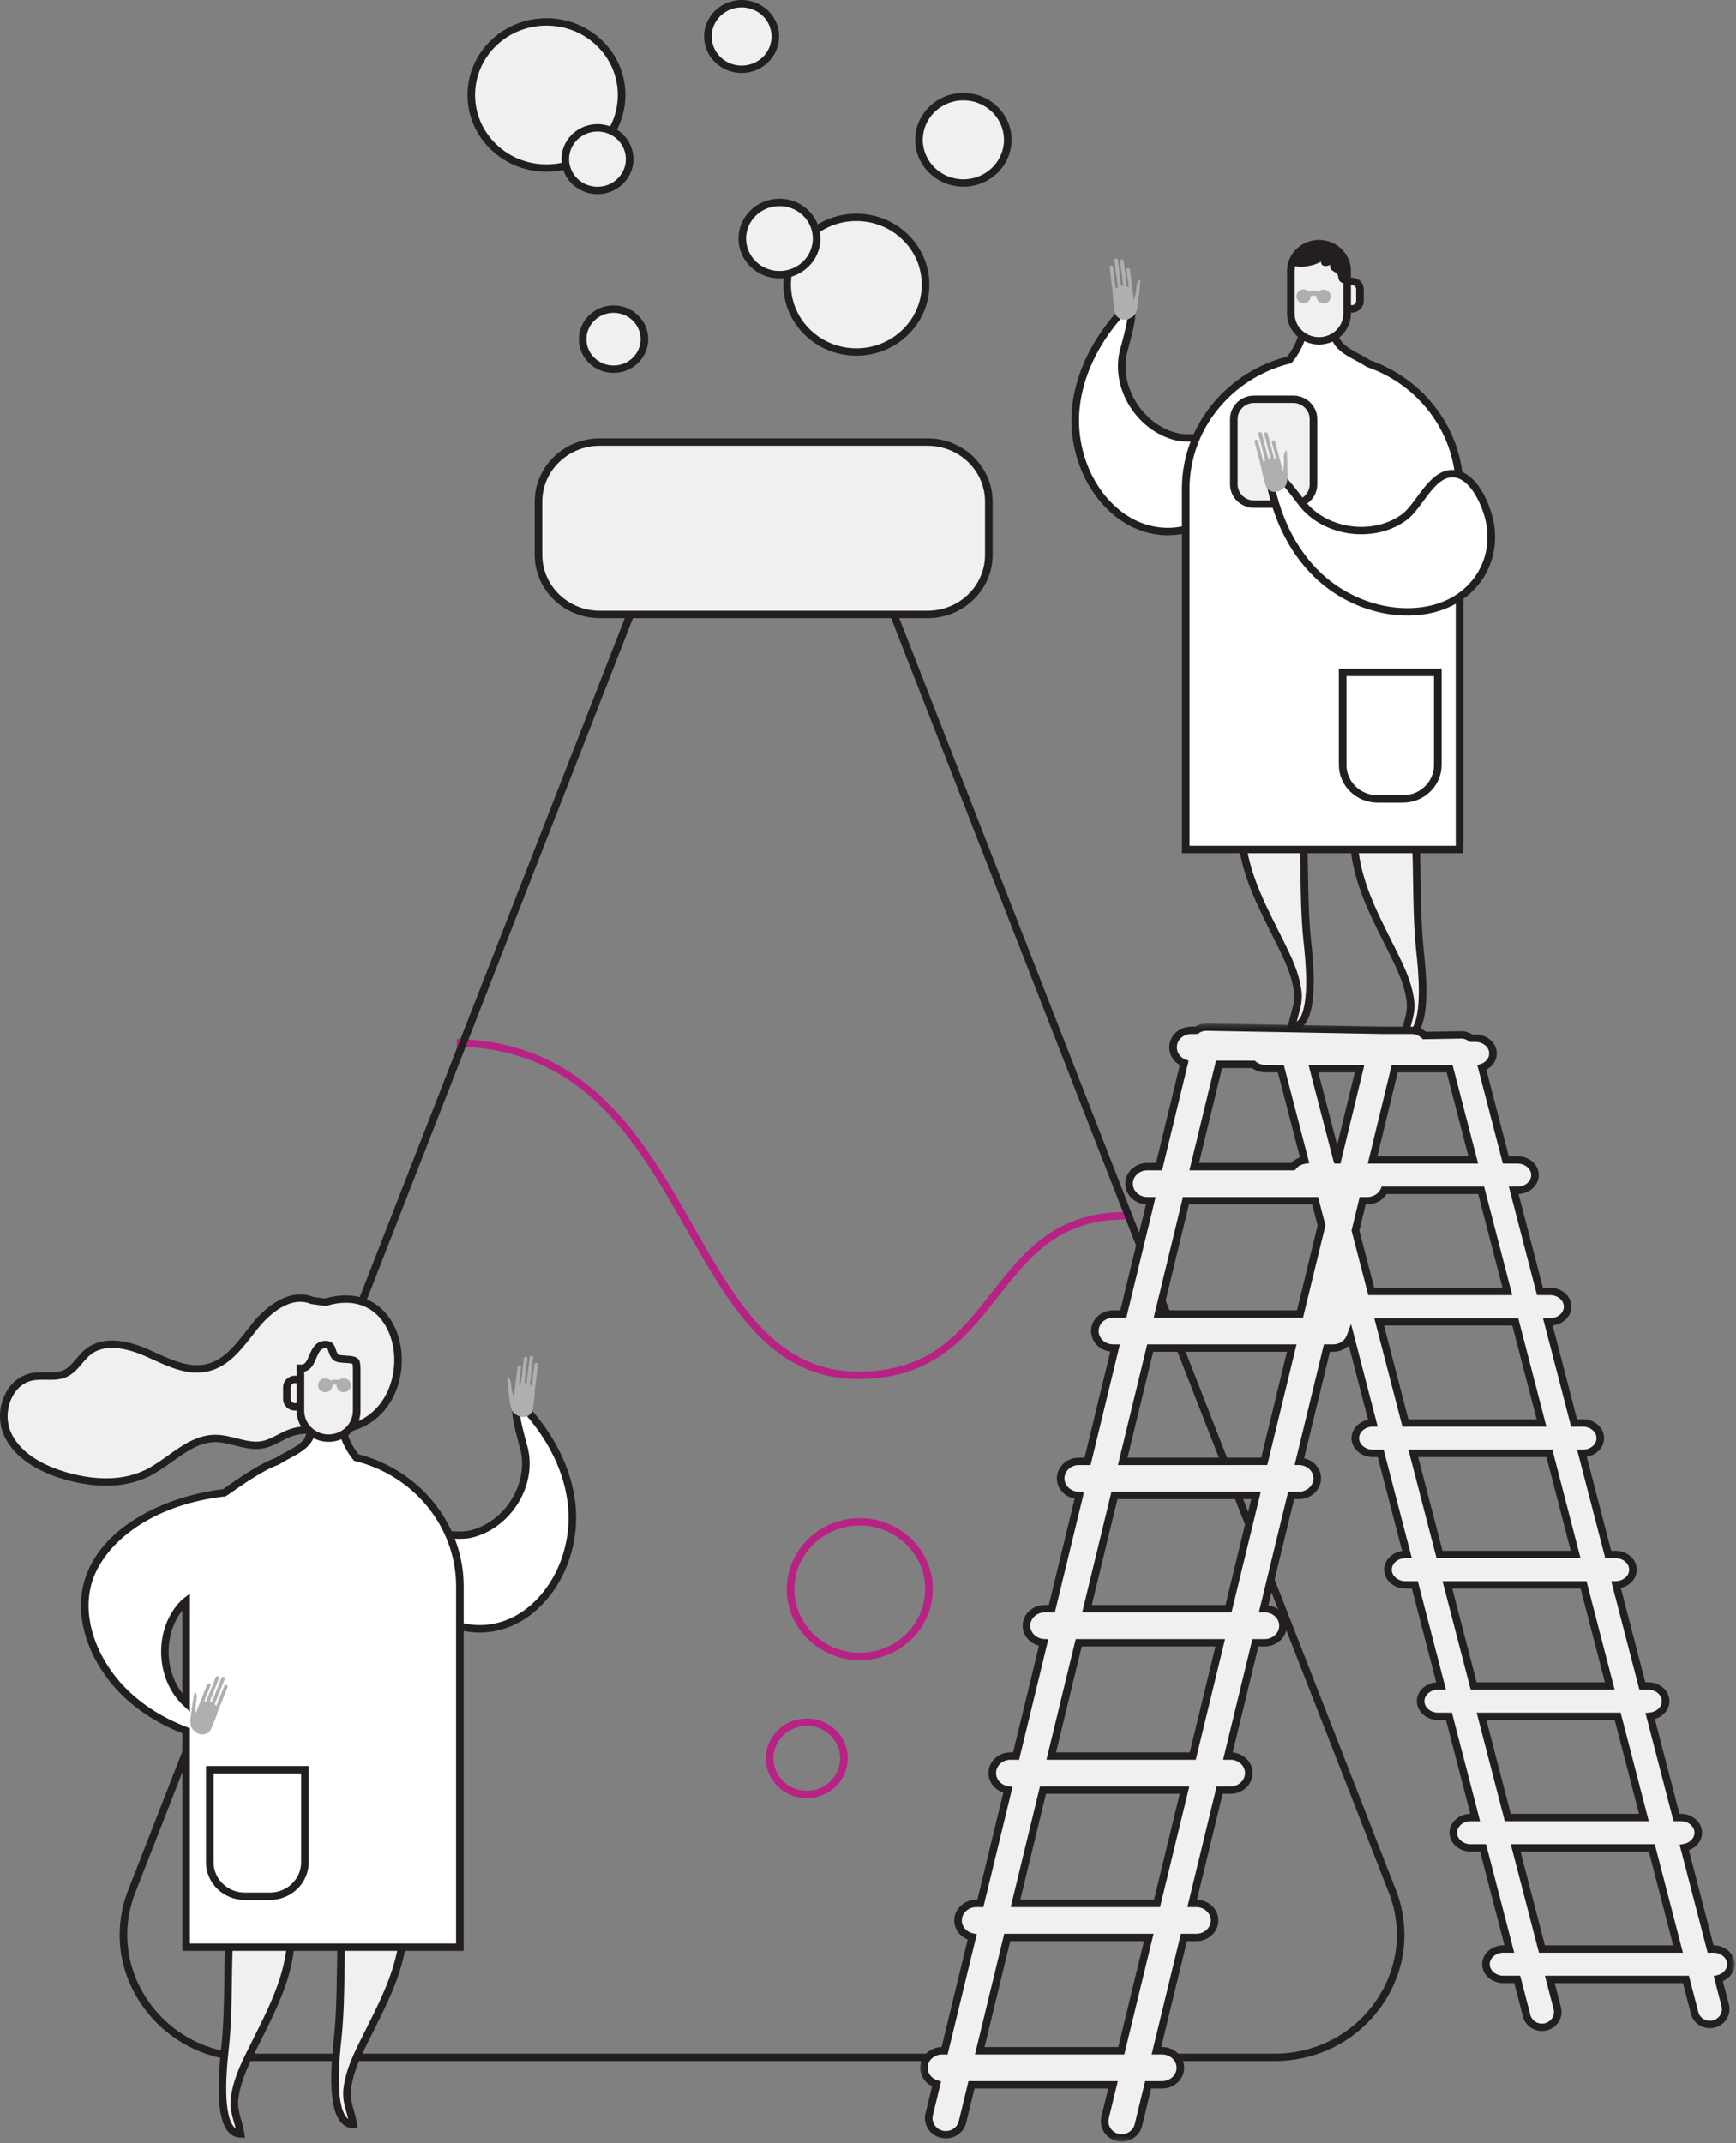 <svg xmlns="http://www.w3.org/2000/svg" xmlns:xlink="http://www.w3.org/1999/xlink" width="423" height="522" viewBox="0 0 423 522">
    <rect x="0" y="0" width="423" height="522" fill="#808080" stroke="none"/>
    <defs>
        <path id="a" d="M.092.348h198.492V272.7H.092z"/>
    </defs>
    <g fill="none" fill-rule="evenodd">
        <path fill="#B82284" d="M209.206 335.877c-.2 0-.402 0-.606-.004-20.777-.252-30.726-17.757-41.257-36.288-12.3-21.644-25.019-44.024-56.092-44.695l.041-1.8c32.137.694 45.702 24.564 57.671 45.624 10.265 18.06 19.96 35.12 39.661 35.36l.592.003c17.325 0 24.713-9.412 32.53-19.372 7.523-9.583 15.302-19.493 32.51-19.493v1.8c-16.292 0-23.455 9.125-31.038 18.785-7.751 9.874-15.764 20.08-34.012 20.08"/>
        <path fill="#231F20" d="M310.473 502.022H60.896c-10.36 0-19.758-4.7-25.783-12.897-6.025-8.196-7.559-18.364-4.207-27.897l121.733-311.662 1.73.64L32.645 461.839c-3.144 8.947-1.7 18.523 3.973 26.24 5.672 7.717 14.522 12.143 24.277 12.143h249.577c9.755 0 18.603-4.426 24.277-12.144 5.673-7.716 7.118-17.292 3.962-26.269L217.004 150.212l1.729-.64 121.72 311.627c3.361 9.562 1.827 19.73-4.198 27.927-6.025 8.195-15.423 12.896-25.782 12.896"/>
        <path fill="#F0F0F0" d="M226.237 149.673h-80.325c-8.122 0-14.707-6.586-14.707-14.709V122.39c0-8.123 6.585-14.708 14.707-14.708h80.325c8.123 0 14.708 6.585 14.708 14.708v12.574c0 8.123-6.585 14.709-14.708 14.709"/>
        <path fill="#231F20" d="M146.119 108.582c-7.713 0-13.989 6.102-13.989 13.604v12.982c0 7.502 6.276 13.605 13.989 13.605h79.912c7.713 0 13.988-6.103 13.988-13.605v-12.982c0-7.502-6.275-13.604-13.988-13.604h-79.912zm79.912 41.99h-79.912c-8.734 0-15.84-6.91-15.84-15.404v-12.982c0-8.494 7.106-15.404 15.84-15.404h79.912c8.733 0 15.84 6.91 15.84 15.404v12.982c0 8.494-7.107 15.405-15.84 15.405z"/>
        <path fill="#F0F0F0" d="M302.4 201.066c.068 10.648 5.012 19.434 9.641 28.775 1.882 3.797 3.431 7.039 4.081 11.025.63 3.862-.842 5.871-1.362 9.352 6.443-.16 4.063-18.09 3.713-21.67-.882-9.028-.483-17.994-1.015-26.941-3.178-1.306-6.896.116-15.057-.541"/>
        <path fill="#231F20" d="M303.345 202.036c.317 9.032 4.17 16.714 8.239 24.83.43.858.862 1.718 1.29 2.583 2.028 4.092 3.512 7.295 4.161 11.276.445 2.73-.08 4.58-.636 6.537-.15.528-.302 1.066-.436 1.63.122-.094.24-.204.357-.333 3.006-3.327 1.742-15.137 1.327-19.018l-.095-.908c-.515-5.262-.598-10.567-.678-15.698-.054-3.507-.111-7.128-.307-10.687-1.396-.418-3.003-.34-5.306-.228-2.073.102-4.609.226-7.916.016zm10.342 49.109l.159-1.056c.185-1.25.482-2.295.77-3.306.523-1.841.973-3.431.592-5.777-.61-3.737-2.043-6.823-4.001-10.775-.427-.863-.858-1.72-1.285-2.575-4.312-8.597-8.384-16.716-8.447-26.585l-.006-.983 1.008.08c3.69.298 6.463.163 8.691.054 2.75-.133 4.738-.23 6.65.556l.53.218.033.559c.226 3.786.285 7.633.344 11.353.08 5.095.163 10.364.67 15.554l.094.893c.756 7.072 1.394 16.88-1.78 20.393-.794.88-1.779 1.34-2.925 1.37l-1.097.027z"/>
        <path fill="#F0F0F0" d="M329.842 203.367c.068 10.648 5.011 19.434 9.64 28.775 1.883 3.797 3.431 7.039 4.081 11.025.63 3.862-.842 5.871-1.361 9.35 6.443-.158 4.062-18.088 3.712-21.67-.882-9.026-.483-17.993-1.015-26.94-3.178-1.305-6.896.117-15.057-.54"/>
        <path fill="#231F20" d="M330.787 204.337c.317 9.033 4.17 16.716 8.24 24.833.43.857.86 1.716 1.289 2.58 2.027 4.092 3.512 7.295 4.16 11.276.446 2.73-.079 4.58-.636 6.537-.15.528-.302 1.065-.436 1.631.121-.095.241-.206.357-.335 3.005-3.326 1.743-15.136 1.328-19.017l-.096-.909c-.514-5.26-.596-10.564-.677-15.692-.054-3.51-.111-7.132-.307-10.693-1.394-.417-3.004-.34-5.305-.227-2.075.102-4.612.225-7.917.016zm10.34 49.107l.16-1.055c.185-1.249.482-2.294.769-3.305.524-1.841.975-3.431.594-5.777-.61-3.737-2.043-6.823-4.002-10.775-.425-.862-.857-1.719-1.284-2.573-4.311-8.597-8.384-16.717-8.447-26.587l-.008-.983 1.01.08c3.687.299 6.463.163 8.692.054 2.748-.133 4.736-.23 6.649.555l.53.217.033.56c.226 3.788.285 7.636.344 11.359.079 5.093.162 10.36.669 15.548l.094.894c.755 7.072 1.393 16.88-1.78 20.392-.795.88-1.779 1.341-2.924 1.37l-1.098.026z"/>
        <path fill="#FFF" d="M303.021 109.408a4.8 4.8 0 0 0-.913-1.19c-3.386-3.242-11.109-.817-15.352-1.821-9.102-2.152-15.3-12.273-12.912-21.082 1.534-5.655 4.5-16.02-3.05-6.311-4.563 5.869-7.826 12.776-8.615 20.144-1.043 9.741 2.645 20.157 10.563 26.21 7.698 5.883 18.086 5.442 25.075-1.413 2.948-2.892 7.549-10.218 5.204-14.537"/>
        <path fill="#231F20" d="M274.801 76.046c-.424.27-1.385 1.077-3.269 3.5-4.797 6.172-7.713 12.982-8.433 19.695-1.058 9.884 2.952 19.856 10.215 25.409 7.438 5.686 17.245 5.137 23.847-1.338 2.895-2.84 7.057-9.775 5.042-13.484a3.946 3.946 0 0 0-.745-.969c-1.828-1.751-5.392-1.571-8.844-1.4-2.242.113-4.359.22-6.077-.188-4.578-1.082-8.712-4.166-11.34-8.459-2.63-4.293-3.45-9.296-2.248-13.726l.138-.503c.592-2.179 1.919-7.055 1.714-8.537m9.777 54.337c-4.29 0-8.627-1.428-12.408-4.319-7.75-5.924-12.033-16.526-10.911-27.01.753-7.038 3.796-14.16 8.797-20.593 2.845-3.662 4.369-4.802 5.624-4.205 1.623.768 1.093 3.81-.805 10.787l-.136.502c-1.075 3.966-.33 8.466 2.047 12.346 2.378 3.881 6.09 6.662 10.189 7.632 1.454.345 3.44.245 5.544.138 3.668-.181 7.827-.392 10.238 1.915a5.74 5.74 0 0 1 1.084 1.413c2.585 4.762-2.219 12.503-5.366 15.59-3.928 3.85-8.88 5.804-13.897 5.804"/>
        <path fill="#AFAFAF" d="M274.397 77.85l-.134.017c-1.308.15-2.502-.767-2.657-2.037l-.442-3.629c-.155-1.27.788-2.432 2.094-2.582l.135-.016c1.306-.15 2.5.766 2.655 2.036l.442 3.628c.155 1.27-.787 2.433-2.093 2.583"/>
        <path fill="#AFAFAF" d="M271.634 71.825a.425.425 0 0 1-.474-.363l-.767-6.308a.417.417 0 0 1 .372-.461.426.426 0 0 1 .474.363l.768 6.308a.419.419 0 0 1-.373.46M274.198 70.308a.425.425 0 0 1-.473-.362l-.768-6.308a.419.419 0 0 1 .373-.462.427.427 0 0 1 .474.364l.768 6.308a.42.42 0 0 1-.374.46M275.751 72.478a.424.424 0 0 1-.473-.363l-.769-6.308a.419.419 0 0 1 .374-.461.426.426 0 0 1 .474.363l.768 6.308a.419.419 0 0 1-.374.46M272.798 70.094a.423.423 0 0 1-.473-.363l-.769-6.308a.428.428 0 0 1 .848-.098l.767 6.308a.417.417 0 0 1-.373.461"/>
        <path fill="#AFAFAF" d="M275.053 73.095c1.06 1.47 1.616-1.196 1.752-1.986.183-1.06-.032-2.46 1.063-2.977-.07 1.82-.368 3.672-.552 5.467-.126 1.238-.41 3.48-1.849 3.755"/>
        <path fill="#FFF" d="M355.637 119.127v86.957c0 .28-.013.572-.025.85h-66.676c0-.278-.013-.57-.013-.85v-86.957c0-8.918 3.748-17.034 9.795-22.915a33.692 33.692 0 0 1 15.428-8.54c.426-.536.838-1.058 1.162-1.58 1.312-2.078 2.3-4.472 2.424-6.926 1.711-.098 7.51-2.042 7.296.194-.611 5.601 4.835 6.792 8.346 9.186 12.93 4.459 22.263 16.512 22.263 30.581"/>
        <path fill="#231F20" d="M289.849 206.035h64.862v-86.907c0-13.32-8.7-25.27-21.646-29.735l-.222-.11c-.753-.514-1.605-.971-2.505-1.455-3.17-1.702-6.763-3.633-6.231-8.554-.614-.308-3.148.211-4.248.44-.462.094-.89.182-1.265.247-.247 2.149-1.085 4.366-2.497 6.602-.359.579-.816 1.152-1.218 1.659l-.195.245-.31.077a32.76 32.76 0 0 0-15.002 8.305c-6.142 5.972-9.523 13.884-9.523 22.279v86.907zm66.649 1.8H288.01l-.006-1.306c-.003-.149-.006-.298-.006-.444v-86.957c0-8.875 3.574-17.24 10.065-23.552a34.622 34.622 0 0 1 15.544-8.699c.32-.404.654-.84.91-1.25 1.396-2.211 2.187-4.459 2.29-6.506l.043-.806.828-.047c.366-.021 1.062-.164 1.797-.316 2.792-.576 4.848-.91 5.909.005.42.366.622.893.566 1.486-.41 3.752 2.23 5.169 5.283 6.81.866.465 1.76.944 2.567 1.485 13.62 4.75 22.762 17.35 22.762 31.39v86.957c0 .292-.013.597-.026.89l-.038.86z"/>
        <path fill="#F0F0F0" d="M329.392 75.174c1.084 0 1.97-.863 1.97-1.918v-2.854c0-1.055-.887-1.918-1.97-1.918-1.085 0-1.79 1.04-1.79 2.096v2.853c0 1.055.705 1.741 1.79 1.741"/>
        <path fill="#231F20" d="M329.392 69.444c-.518 0-.864.619-.864 1.195v2.855c0 .557.29.84.864.84.578 0 1.046-.456 1.046-1.018v-2.854c0-.561-.468-1.018-1.046-1.018m0 6.69c-1.599 0-2.715-1.085-2.715-2.64v-2.855c0-1.473 1.015-2.995 2.715-2.995 1.596 0 2.897 1.264 2.897 2.818v2.854c0 1.554-1.3 2.818-2.897 2.818"/>
        <path fill="#F0F0F0" d="M328.24 66.012v10.346c0 3.666-3.084 6.664-6.853 6.664-3.77 0-6.853-2.998-6.853-6.664V66.012c0-.463.046-.919.148-1.36a6.568 6.568 0 0 1 1.866-3.346 6.938 6.938 0 0 1 4.839-1.958c3.77 0 6.853 2.998 6.853 6.664"/>
        <path fill="#231F20" d="M321.386 60.248c-1.574 0-3.06.602-4.183 1.694a5.66 5.66 0 0 0-1.614 2.892c-.087.376-.13.767-.13 1.178v10.346c0 3.18 2.659 5.765 5.927 5.765 3.269 0 5.928-2.586 5.928-5.765V66.012c0-3.179-2.66-5.764-5.928-5.764m0 23.675c-4.289 0-7.778-3.394-7.778-7.565V66.012c0-.544.059-1.068.172-1.557a7.433 7.433 0 0 1 2.113-3.785 7.834 7.834 0 0 1 5.493-2.222c4.29 0 7.779 3.394 7.779 7.564v10.346c0 4.171-3.49 7.565-7.78 7.565"/>
        <path fill="#231F20" d="M328.24 66.012v3.12c-.492-.03-1.054-.114-1.46-.372-.874-.547-.508-1.245-.89-1.86-.585-.942-2.068-.827-1.78-2.437-.726.562-2.443.486-2.17-.72-2.247 1.138-4.83 1.57-7.258.91a6.568 6.568 0 0 1 1.866-3.347 6.938 6.938 0 0 1 4.839-1.958c3.77 0 6.853 2.998 6.853 6.664"/>
        <path fill="#F0F0F0" d="M315.162 122.807h-9.637a4.89 4.89 0 0 1-4.875-4.875v-15.8c0-2.68 2.193-4.876 4.875-4.876h9.637c2.681 0 4.876 2.195 4.876 4.876v15.8a4.89 4.89 0 0 1-4.876 4.875"/>
        <path fill="#231F20" d="M305.594 98.157c-2.217 0-4.02 1.753-4.02 3.908V118c0 2.154 1.803 3.908 4.02 3.908h9.5c2.216 0 4.019-1.754 4.019-3.908v-15.935c0-2.155-1.803-3.908-4.019-3.908h-9.5zm9.5 25.55h-9.5c-3.237 0-5.87-2.56-5.87-5.707v-15.935c0-3.147 2.633-5.708 5.87-5.708h9.5c3.236 0 5.869 2.561 5.869 5.708V118c0 3.147-2.633 5.708-5.869 5.708z"/>
        <path fill="#FFF" d="M354.815 115.456a5.071 5.071 0 0 0-1.526-.051c-4.718.544-7.602 7.922-11.06 10.514-7.417 5.563-19.415 3.94-24.99-3.38-3.58-4.7-10.045-13.43-6.972-1.63 1.857 7.132 5.36 13.927 10.78 19.132 7.164 6.883 17.83 10.595 27.636 8.369 9.535-2.164 15.676-10.324 14.544-19.916-.477-4.044-3.48-12.118-8.412-13.038"/>
        <path fill="#231F20" d="M310.399 116.019c-.05.49-.002 1.724.766 4.668 1.952 7.5 5.594 13.971 10.532 18.714 7.269 6.982 17.782 10.173 26.775 8.133 9.215-2.092 14.903-9.879 13.836-18.936-.469-3.974-3.433-11.468-7.668-12.258a4.13 4.13 0 0 0-1.242-.04c-2.55.293-4.636 3.112-6.653 5.837-1.311 1.772-2.55 3.445-3.952 4.495-3.73 2.797-8.788 4.006-13.876 3.32-5.09-.688-9.617-3.195-12.423-6.877l-.32-.423c-1.378-1.81-4.46-5.861-5.775-6.633m32.533 33.92c-8.011 0-16.38-3.344-22.537-9.257-5.177-4.973-8.99-11.735-11.026-19.553-1.157-4.447-1.12-6.316.14-6.896 1.64-.752 3.74 1.549 8.153 7.35l.321.42c2.51 3.297 6.589 5.544 11.189 6.166 4.597.627 9.152-.458 12.492-2.962 1.186-.89 2.349-2.46 3.58-4.121 2.145-2.901 4.577-6.187 7.934-6.575a6.103 6.103 0 0 1 1.811.061c5.44 1.015 8.648 9.502 9.158 13.82 1.178 9.996-5.093 18.588-15.254 20.894a26.95 26.95 0 0 1-5.961.653"/>
        <path fill="#AFAFAF" d="M311.361 119.735l-.131.032c-1.276.311-2.582-.449-2.901-1.69l-.915-3.544c-.32-1.24.462-2.51 1.739-2.82l.13-.033c1.276-.312 2.583.45 2.902 1.69l.914 3.543c.32 1.24-.462 2.51-1.738 2.822"/>
        <path fill="#AFAFAF" d="M307.83 114.102a.428.428 0 0 1-.516-.302l-1.59-6.161a.415.415 0 0 1 .311-.503c.228-.056.46.08.517.301l1.589 6.16a.416.416 0 0 1-.31.505M310.175 112.28a.428.428 0 0 1-.516-.302l-1.59-6.161a.415.415 0 0 1 .311-.503c.228-.056.46.08.517.301l1.589 6.16a.416.416 0 0 1-.31.505M312 114.238a.427.427 0 0 1-.517-.302l-1.589-6.161a.414.414 0 0 1 .31-.502c.227-.056.46.08.517.301l1.59 6.16a.415.415 0 0 1-.311.504M308.759 112.24a.428.428 0 0 1-.518-.301l-1.59-6.162a.416.416 0 0 1 .311-.503.429.429 0 0 1 .518.303l1.588 6.16a.416.416 0 0 1-.31.503"/>
        <path fill="#AFAFAF" d="M311.388 114.938c1.244 1.326 1.446-1.387 1.48-2.188.041-1.075-.356-2.436.662-3.084.169 1.814.116 3.688.169 5.49.037 1.243.05 3.504-1.341 3.955M323.747 71.039c.68.66.68 1.732 0 2.393a1.772 1.772 0 0 1-2.46 0 1.66 1.66 0 0 1 0-2.393c.679-.66 1.78-.66 2.46 0M318.87 70.972c.68.66.68 1.733 0 2.393a1.772 1.772 0 0 1-2.46 0 1.66 1.66 0 0 1 0-2.393c.68-.66 1.78-.66 2.46 0"/>
        <path fill="#AFAFAF" d="M320.898 72.376c-.082-.206-.47-.368-.886-.368h-.006c-.379.001-.63.13-.667.224l-1.169-.428c.24-.62.943-1.009 1.833-1.011h.009c.973 0 1.778.45 2.053 1.15l-1.167.433z"/>
        <path fill="#FFF" d="M327.154 163.796v22.546c0 4.555 3.833 8.283 8.517 8.283h6.15c4.684 0 8.517-3.728 8.517-8.283v-22.546h-23.184z"/>
        <path fill="#231F20" d="M328.08 164.696v21.646c0 4.07 3.405 7.383 7.591 7.383h6.15c4.186 0 7.59-3.312 7.59-7.383v-21.646h-21.33zm13.742 30.829h-6.15c-5.207 0-9.443-4.12-9.443-9.183v-23.446h25.034v23.446c0 5.063-4.236 9.183-9.441 9.183z"/>
        <path fill="#F0F0F0" d="M375.702 474.727l-6.393-24.63h33.171l6.394 24.63h-33.172zm-14.711-56.666h33.172l6.395 24.63h-33.173l-6.394-24.63zm-8.317-32.036h33.172l6.395 24.63h-33.173l-6.394-24.63zm-8.317-32.035h33.171l6.396 24.63H350.75l-6.394-24.63zm-36.297 1.947h-34.485l6.697-27.595h34.483l-6.695 27.595zm-8.71 35.894h-34.485l6.697-27.596h34.484l-6.696 27.596zm-8.71 35.892h-34.485l6.696-27.595h34.486l-6.697 27.595zm-8.709 35.894h-34.486l6.697-27.595h34.484l-6.695 27.595zm-8.71 35.894h-34.485l6.696-27.596h34.485l-6.696 27.596zm15.76-207.062h31.464l1.562 6.013-5.238 21.582h-34.484l6.696-27.595zm8.054-33.192h8.371c.765.64 1.802 1.037 2.948 1.037h3.743l5.784 22.28c-1.176.172-2.193.75-2.833 1.577h-24.054l6.041-24.894zm37.404 23.256l5.392-22.219h13.372l5.768 22.219H334.44zm32.85 32.035h-33.171l-3.852-14.835 1.763-7.264h1.131c1.848 0 3.433-1.043 4.112-2.53h23.623l6.393 24.63zm-36.022-54.254l-5.39 22.219h-.076l-5.768-22.219h11.234zm44.339 86.29h-33.172l-6.394-24.63h33.171l6.395 24.63zm46.153 131.845c0-2.045-1.909-3.702-4.263-3.702h-.686l-6.414-24.705c1.943-.346 3.404-1.84 3.404-3.628 0-2.045-1.909-3.704-4.263-3.704h-1.044l-6.407-24.673c2.113-.22 3.755-1.765 3.755-3.659 0-2.045-1.908-3.702-4.262-3.702h-1.404l-6.398-24.644c2.28-.073 4.107-1.691 4.107-3.69 0-2.044-1.91-3.703-4.264-3.703h-1.762l-6.394-24.63h.198c2.356 0 4.264-1.657 4.264-3.703 0-2.044-1.908-3.702-4.264-3.702h-2.12l-6.396-24.63h.559c2.354 0 4.262-1.658 4.262-3.702 0-2.046-1.908-3.704-4.262-3.704h-2.48l-6.396-24.63h.917c2.355 0 4.263-1.658 4.263-3.703 0-2.044-1.909-3.702-4.263-3.702h-2.838l-5.838-22.482c1.583-.54 2.707-1.873 2.707-3.44 0-2.045-1.908-3.703-4.262-3.703H358.4a3.882 3.882 0 0 0-2.46-.812l-8.863.149a4.612 4.612 0 0 0-3.201-1.266h-7.002l-42.827-.773h-.077c-.899 0-1.736.29-2.427.773H290.3c-2.466 0-4.464 1.858-4.464 4.149 0 1.714 1.12 3.186 2.717 3.817l-6.121 25.226h-2.846c-2.466 0-4.465 1.857-4.465 4.148 0 2.291 1.999 4.15 4.465 4.15h.832l-6.696 27.595h-2.471c-2.465 0-4.464 1.857-4.464 4.149 0 2.29 1.999 4.149 4.464 4.149h.458l-6.696 27.595h-2.095c-2.466 0-4.464 1.858-4.464 4.15 0 2.29 1.998 4.148 4.464 4.148h.08l-6.695 27.596h-1.72c-2.465 0-4.464 1.858-4.464 4.148 0 2.2 1.849 3.982 4.177 4.122l-6.703 27.622h-1.343c-2.466 0-4.465 1.859-4.465 4.15 0 2.082 1.657 3.79 3.81 4.088l-6.712 27.656h-.967c-2.466 0-4.465 1.858-4.465 4.15 0 1.964 1.474 3.6 3.447 4.03l-6.724 27.714h-.591c-2.467 0-4.465 1.858-4.465 4.149 0 1.844 1.304 3.39 3.095 3.93l-1.794 7.393c-.528 2.177.859 4.36 3.099 4.875 2.236.512 4.484-.836 5.012-3.014l2.192-9.035h34.486l-1.929 7.947c-.528 2.177.859 4.36 3.099 4.874.321.073.642.11.96.11 1.888 0 3.6-1.257 4.052-3.124l2.38-9.807h3.387c2.466 0 4.465-1.859 4.465-4.15 0-2.29-1.999-4.148-4.465-4.148h-1.373l6.696-27.596h3.011c2.466 0 4.465-1.857 4.465-4.148 0-2.291-1.999-4.15-4.465-4.15h-.998l6.697-27.595h2.635c2.466 0 4.464-1.858 4.464-4.149s-1.998-4.15-4.464-4.15h-.622l6.695-27.595h2.261c2.465 0 4.465-1.857 4.465-4.149 0-2.29-2-4.148-4.465-4.148h-.246l6.695-27.596h1.885c2.466 0 4.465-1.858 4.465-4.149 0-2.25-1.933-4.073-4.338-4.138l6.699-27.606h1.508c1.959 0 3.606-1.181 4.207-2.811l5.465 21.053c-2.353.002-4.26 1.66-4.26 3.702 0 2.046 1.909 3.704 4.264 3.704h1.919l6.394 24.63h-.355c-2.355 0-4.264 1.658-4.264 3.703s1.91 3.702 4.264 3.702h2.278l6.394 24.63h-.714c-2.355 0-4.263 1.658-4.263 3.703 0 2.044 1.908 3.703 4.263 3.703h2.637l6.394 24.63h-1.073c-2.354 0-4.263 1.658-4.263 3.703 0 2.044 1.909 3.703 4.263 3.703h2.995l6.396 24.63h-1.432c-2.354 0-4.264 1.657-4.264 3.702s1.91 3.704 4.264 3.704h3.353l2.295 8.839c.44 1.695 2.008 2.826 3.728 2.826.31 0 .628-.037.944-.116 2.06-.505 3.308-2.538 2.788-4.542l-1.82-7.007h33.174l2.116 8.15c.52 2.002 2.609 3.225 4.67 2.71 2.06-.506 3.308-2.539 2.789-4.543l-1.683-6.483c1.768-.452 3.069-1.856 3.069-3.538z"/>
        <g transform="translate(224.1 248.94)">
            <mask id="b" fill="#fff">
                <use xlink:href="#a"/>
            </mask>
            <path fill="#231F20" d="M97.12 12.255l4.59 17.676 4.288-17.676h-8.877zm5.389 22.219h-1.453l-.252-.68-6.06-23.339h13.593l-5.828 24.019zm9-1.8h22.174l-5.302-20.419h-11.918l-4.954 20.419zm24.551 1.8h-26.89l5.827-24.019h14.827l6.236 24.019zm-67.996-.162h22.454a5.262 5.262 0 0 1 2.139-1.333l-5.381-20.724h-3.022a5.579 5.579 0 0 1-3.272-1.037h-7.315l-5.603 23.094zm23.346 1.8H65.725l6.477-26.694h9.446l.26.217c.635.529 1.469.82 2.346.82h4.463l6.212 23.922-1.01.148c-.918.134-1.73.581-2.232 1.228l-.277.359zm19.329 28.597H142l-5.926-22.83h-22.342c-.954 1.555-2.725 2.53-4.671 2.53h-.4l-1.543 6.357 3.62 13.943zm33.638 1.8h-35.081l-4.083-15.728 1.983-8.171h1.865c1.43 0 2.71-.784 3.265-1.996l.245-.534h24.945l6.861 26.43zm-85.022 3.696h32.582l5.016-20.674-1.33-5.121h-30.01l-6.258 25.795zm34.046 1.8H57.016l7.133-29.395h32.916l1.794 6.906L93.4 72.005zm25.655 24.74h31.261l-5.926-22.83h-31.262l5.927 22.83zm33.638 1.8h-35.08l-6.862-26.43h35.081l6.86 26.43zm-102.05 7.553h32.583l6.259-25.796H56.902l-6.258 25.796zm34.048 1.8H48.306l7.133-29.396h36.386l-7.133 29.396zm42.68 20.882h31.263l-5.927-22.83h-31.263l5.927 22.83zm33.639 1.8h-35.08l-6.862-26.43h35.081l6.86 26.43zM41.935 141.991h32.583l6.259-25.795H48.194l-6.26 25.795zm34.048 1.8H39.595l7.135-29.395h36.385l-7.132 29.395zm59.706 17.025h31.264l-5.928-22.83h-31.262l5.926 22.83zm33.64 1.8h-35.081l-6.862-26.43h35.081l6.862 26.43zM33.225 177.884h32.583l6.259-25.795H39.484l-6.259 25.795zm34.047 1.8H30.886l7.134-29.395h36.386l-7.134 29.395zm76.735 13.167h31.263l-5.928-22.83H138.08l5.928 22.83zm33.64 1.8h-35.083l-6.862-26.43h35.083l6.861 26.43zM24.514 213.778h32.584l6.258-25.795H30.774l-6.259 25.795zm34.048 1.8H22.177l7.133-29.395h36.386l-7.133 29.395zm93.761 9.31h31.262l-5.927-22.83h-31.263l5.928 22.83zm33.64 1.8H150.88l-6.862-26.43h35.083l6.861 26.43zm-170.16 22.984H48.39l6.26-25.796H22.064l-6.26 25.796zm34.049 1.8H13.467l7.133-29.396h36.387l-7.134 29.396zM11.89 257.97h36.386l-2.196 9.053a3.062 3.062 0 0 0 .397 2.381 3.217 3.217 0 0 0 2.013 1.41c1.759.4 3.494-.679 3.898-2.343l2.55-10.501h4.118c1.951 0 3.54-1.458 3.54-3.25 0-1.791-1.589-3.248-3.54-3.248h-2.542l7.132-29.396h3.745c1.951 0 3.538-1.457 3.538-3.249s-1.587-3.249-3.538-3.249h-2.168l7.133-29.395h3.368c1.951 0 3.539-1.457 3.539-3.249 0-1.793-1.588-3.25-3.539-3.25h-1.792l7.134-29.395h2.992c1.951 0 3.539-1.457 3.539-3.249 0-1.79-1.588-3.249-3.539-3.249h-1.416l7.135-29.395h2.615c1.951 0 3.54-1.458 3.54-3.249 0-1.764-1.51-3.186-3.438-3.238l-1.137-.03 7.129-29.377h2.24c1.507 0 2.847-.89 3.335-2.215l1.026-2.777 6.498 25.034H110.4c-1.838.003-3.335 1.259-3.335 2.803 0 1.546 1.497 2.803 3.338 2.803h2.64l6.861 26.43h-1.542c-1.84 0-3.338 1.258-3.338 2.804 0 1.545 1.497 2.802 3.338 2.802h2.998l6.862 26.43h-1.903c-1.841 0-3.339 1.258-3.339 2.803s1.498 2.803 3.34 2.803h3.357l6.861 26.43h-2.26c-1.841 0-3.339 1.257-3.339 2.802 0 1.546 1.498 2.804 3.338 2.804h3.717l6.86 26.43h-2.619c-1.84 0-3.337 1.257-3.337 2.802 0 1.546 1.497 2.803 3.337 2.803h4.076l2.47 9.518c.33 1.265 1.494 2.148 2.83 2.148a3 3 0 0 0 .717-.087c1.563-.384 2.512-1.932 2.118-3.451l-2.11-8.128h35.083l2.292 8.83c.193.74.67 1.363 1.344 1.752a2.957 2.957 0 0 0 2.2.307c1.565-.384 2.515-1.932 2.12-3.452l-1.907-7.346.886-.226c1.423-.364 2.38-1.436 2.38-2.668 0-1.545-1.498-2.802-3.34-2.802h-1.406l-6.832-26.318.973-.173c1.534-.273 2.646-1.426 2.646-2.743 0-1.545-1.498-2.803-3.337-2.803h-1.766l-6.843-26.357 1.06-.11c1.669-.175 2.927-1.364 2.927-2.765 0-1.545-1.497-2.803-3.337-2.803h-2.124l-6.856-26.406 1.147-.036c1.801-.059 3.212-1.284 3.212-2.79 0-1.546-1.497-2.804-3.338-2.804h-2.482l-6.862-26.43h1.387c1.84 0 3.339-1.257 3.339-2.803 0-1.545-1.499-2.802-3.34-2.802h-2.842l-6.862-26.43h1.747c1.84 0 3.338-1.258 3.338-2.803s-1.498-2.803-3.338-2.803h-3.202l-6.862-26.43h2.105c1.84 0 3.338-1.256 3.338-2.803 0-1.545-1.497-2.802-3.338-2.802h-3.56l-6.22-23.96.798-.27c1.269-.435 2.088-1.452 2.088-2.591 0-1.546-1.497-2.804-3.338-2.804h-1.436l-.253-.196c-.53-.411-1.201-.651-1.864-.616l-9.256.155-.276-.265a3.66 3.66 0 0 0-2.553-1.007h-7L69.93 2.148h-.004c-.729 0-1.379.208-1.942.602l-.242.17H66.2c-1.951 0-3.54 1.457-3.54 3.248 0 1.299.841 2.47 2.142 2.984l.733.291-6.47 26.669h-3.58c-1.951 0-3.539 1.457-3.539 3.248 0 1.792 1.588 3.25 3.539 3.25h2.002l-7.134 29.395h-3.202c-1.951 0-3.539 1.457-3.539 3.249 0 1.79 1.588 3.248 3.539 3.248h1.626l-7.133 29.396h-2.827c-1.951 0-3.54 1.458-3.54 3.25 0 1.79 1.589 3.248 3.54 3.248h1.169l-.187 1.107-6.865 28.288h-2.451c-1.951 0-3.539 1.458-3.539 3.25 0 1.695 1.454 3.112 3.308 3.223l1.096.066-7.123 29.354H22.15c-1.951 0-3.539 1.457-3.539 3.25 0 1.611 1.268 2.956 3.013 3.196l1.004.14-7.113 29.308h-1.7c-1.95 0-3.538 1.457-3.538 3.25 0 1.506 1.12 2.803 2.724 3.152l.914.199-7.11 29.293H5.483c-1.951 0-3.54 1.457-3.54 3.249 0 1.396.983 2.629 2.444 3.069l.825.25-1.992 8.21a3.06 3.06 0 0 0 .397 2.381 3.22 3.22 0 0 0 2.013 1.411c1.749.4 3.489-.653 3.9-2.344l2.36-9.728zm37.347 14.73c-.39 0-.783-.045-1.17-.133a5.058 5.058 0 0 1-3.165-2.217 4.814 4.814 0 0 1-.625-3.74l1.66-6.84H13.355l-2.023 8.341c-.647 2.658-3.4 4.31-6.126 3.684a5.064 5.064 0 0 1-3.164-2.217 4.806 4.806 0 0 1-.624-3.74l1.611-6.64c-1.786-.852-2.937-2.564-2.937-4.477 0-2.74 2.342-4.977 5.248-5.047l6.36-26.21c-1.966-.779-3.274-2.58-3.274-4.637 0-2.784 2.418-5.049 5.39-5.049h.236l6.33-26.092c-2.121-.695-3.622-2.596-3.622-4.752 0-2.784 2.417-5.05 5.39-5.05h.612l6.306-25.99c-2.298-.587-3.973-2.554-3.973-4.854 0-2.783 2.416-5.049 5.389-5.049h.987l6.285-25.904c-2.492-.483-4.33-2.514-4.33-4.94 0-2.784 2.42-5.049 5.392-5.049h1.362l6.27-25.838c-2.64-.324-4.688-2.445-4.688-5.006 0-2.785 2.417-5.05 5.39-5.05h1.739L55.15 44.4c-2.816-.162-5.055-2.36-5.055-5.04 0-2.784 2.418-5.048 5.39-5.048H57.6l5.784-23.838c-1.587-.908-2.575-2.528-2.575-4.306 0-2.783 2.419-5.048 5.391-5.048h.961a5.128 5.128 0 0 1 2.709-.772h.094l42.827.772h6.984c1.323 0 2.569.444 3.555 1.26l8.495-.143a4.719 4.719 0 0 1 2.779.812h.809c2.862 0 5.188 2.065 5.188 4.604 0 1.655-.974 3.137-2.544 3.954l5.47 21.067h2.118c2.861 0 5.19 2.063 5.19 4.602 0 2.458-2.183 4.473-4.92 4.598l5.93 22.835h1.759c2.86 0 5.188 2.065 5.188 4.603 0 2.352-1.998 4.297-4.567 4.571l5.937 22.862h1.4c2.86 0 5.189 2.064 5.189 4.602 0 2.245-1.82 4.119-4.22 4.524l5.948 22.91h1.04c2.862 0 5.189 2.065 5.189 4.603 0 2.14-1.633 3.934-3.881 4.445l5.969 22.987h.682c2.861 0 5.189 2.064 5.189 4.603 0 2.005-1.467 3.737-3.547 4.35l5.994 23.082h.323c2.86 0 5.188 2.065 5.188 4.603 0 1.887-1.305 3.558-3.213 4.258l6.019 23.176c2.844.016 5.152 2.074 5.152 4.602 0 1.753-1.152 3.344-2.893 4.109l1.48 5.691c.644 2.483-.909 5.01-3.46 5.636a4.832 4.832 0 0 1-3.601-.503 4.634 4.634 0 0 1-2.194-2.86l-1.94-7.47h-31.263l1.528 5.887c.643 2.482-.907 5.011-3.458 5.636-.38.095-.776.143-1.172.143-2.185 0-4.087-1.441-4.624-3.506l-2.118-8.16h-2.634c-2.861 0-5.188-2.065-5.188-4.603s2.327-4.602 5.188-4.602h.243l-5.926-22.83h-2.275c-2.862 0-5.188-2.065-5.188-4.604 0-2.504 2.265-4.547 5.073-4.602l-5.927-22.83h-1.916c-2.86 0-5.188-2.065-5.188-4.603 0-2.397 2.077-4.374 4.72-4.584l-5.933-22.849h-1.556c-2.861 0-5.19-2.064-5.19-4.602 0-2.292 1.897-4.198 4.372-4.547L111.6 105.95h-1.198c-2.861 0-5.19-2.064-5.19-4.603 0-2.183 1.725-4.017 4.029-4.486l-4.692-18.068a5.543 5.543 0 0 1-3.823 1.509h-.776l-6.295 25.944c2.387.527 4.127 2.513 4.127 4.901 0 2.784-2.417 5.049-5.39 5.049h-1.152l-6.277 25.866c2.543.405 4.485 2.483 4.485 4.978 0 2.784-2.417 5.05-5.39 5.05h-1.528l-6.265 25.82c2.719.255 4.85 2.41 4.85 5.024 0 2.784-2.42 5.05-5.391 5.05h-1.903l-6.26 25.797c2.894.084 5.22 2.315 5.22 5.046 0 2.784-2.417 5.05-5.39 5.05h-2.279l-6.26 25.795h.204c2.973 0 5.39 2.264 5.39 5.049 0 2.784-2.417 5.049-5.39 5.049h-2.655l-2.211 9.114c-.547 2.247-2.581 3.816-4.953 3.816z" mask="url(#b)"/>
        </g>
        <path fill="#F0F0F0" d="M98.432 468.322c-.068 10.648-5.011 19.434-9.64 28.776-1.883 3.796-3.432 7.038-4.081 11.025-.63 3.862.842 5.871 1.361 9.35-6.444-.158-4.062-18.09-3.712-21.67.88-9.027.482-17.993 1.015-26.94 3.177-1.305 6.896.117 15.057-.541"/>
        <path fill="#231F20" d="M84.264 469.504c-.195 3.561-.251 7.183-.307 10.692-.08 5.13-.162 10.432-.677 15.693l-.094.908c-.415 3.881-1.679 15.692 1.326 19.018.117.13.236.24.359.334-.136-.566-.288-1.102-.438-1.63-.557-1.957-1.082-3.807-.636-6.537.648-3.984 2.134-7.186 4.16-11.275.43-.867.863-1.73 1.293-2.59 4.069-8.114 7.92-15.795 8.237-24.824-3.309.208-5.844.084-7.918-.017-2.302-.111-3.91-.189-5.305.228zm2.882 48.896l-1.098-.026c-1.146-.029-2.13-.49-2.925-1.37-3.173-3.512-2.535-13.32-1.779-20.394l.094-.892c.508-5.189.59-10.456.67-15.549.057-3.721.117-7.57.343-11.359l.033-.56.53-.216c1.913-.785 3.901-.687 6.646-.555 2.232.11 5.006.244 8.695-.055l1.008-.08-.005.983c-.064 9.866-4.134 17.985-8.444 26.58-.43.856-.86 1.717-1.29 2.582-1.957 3.948-3.39 7.032-4 10.774-.382 2.346.07 3.935.593 5.777.287 1.01.584 2.056.77 3.305l.159 1.055z"/>
        <path fill="#F0F0F0" d="M70.99 470.623c-.068 10.648-5.01 19.434-9.64 28.776-1.883 3.796-3.43 7.038-4.08 11.024-.63 3.862.842 5.871 1.361 9.35-6.443-.157-4.062-18.088-3.712-21.67.882-9.026.482-17.992 1.015-26.94 3.178-1.305 6.896.117 15.057-.54"/>
        <path fill="#231F20" d="M56.824 471.805c-.196 3.56-.252 7.183-.308 10.692-.08 5.128-.162 10.432-.677 15.692l-.093.902c-.416 3.883-1.682 15.696 1.325 19.025.116.128.236.24.36.333a41.125 41.125 0 0 0-.439-1.63c-.556-1.958-1.082-3.807-.637-6.537.649-3.983 2.136-7.186 4.162-11.274.43-.867.862-1.73 1.293-2.589 4.069-8.115 7.919-15.796 8.235-24.825-3.305.21-5.842.084-7.915-.017-2.303-.11-3.91-.19-5.306.228zm2.88 48.895l-1.097-.026c-1.145-.028-2.13-.49-2.926-1.37-3.174-3.513-2.534-13.325-1.777-20.4l.093-.885c.507-5.19.59-10.456.67-15.549.057-3.721.116-7.57.342-11.359l.034-.559.53-.217c1.912-.785 3.9-.687 6.649-.556 2.231.11 5.005.244 8.691-.054l1.01-.08-.007.983c-.064 9.866-4.134 17.985-8.442 26.58-.43.857-.86 1.717-1.29 2.582-1.958 3.948-3.391 7.032-4.001 10.773-.382 2.345.07 3.935.594 5.776.287 1.01.583 2.057.77 3.306l.158 1.055z"/>
        <path fill="#FFF" d="M98.436 376.664c.233-.429.534-.828.913-1.19 3.386-3.241 11.109-.817 15.352-1.821 9.102-2.152 15.3-12.273 12.912-21.082-1.533-5.655-4.499-16.02 3.05-6.31 4.563 5.868 7.826 12.775 8.615 20.143 1.043 9.741-2.646 20.157-10.562 26.21-7.699 5.884-18.086 5.443-25.077-1.413-2.947-2.89-7.547-10.218-5.203-14.537"/>
        <path fill="#231F20" d="M99.254 377.085c-2.014 3.71 2.147 10.643 5.043 13.482 6.601 6.476 16.407 7.024 23.847 1.339 7.263-5.552 11.271-15.525 10.213-25.41-.718-6.712-3.633-13.522-8.432-19.693-1.884-2.423-2.845-3.23-3.269-3.5-.203 1.482 1.122 6.358 1.715 8.537l.136.503c1.203 4.43.383 9.433-2.246 13.726-2.629 4.293-6.763 7.376-11.34 8.459-1.718.406-3.836.298-6.078.188-3.453-.174-7.016-.352-8.846 1.4a3.973 3.973 0 0 0-.743.969m17.625 20.554c-5.017 0-9.97-1.952-13.896-5.803-3.148-3.087-7.952-10.83-5.365-15.592v-.001a5.717 5.717 0 0 1 1.082-1.411c2.41-2.306 6.568-2.096 10.239-1.914 2.102.106 4.09.206 5.544-.14 4.098-.968 7.812-3.75 10.188-7.631 2.377-3.88 3.123-8.38 2.047-12.345l-.137-.503c-1.897-6.977-2.428-10.018-.802-10.787 1.254-.593 2.778.547 5.623 4.205 5.001 6.434 8.042 13.555 8.796 20.594 1.123 10.483-3.16 21.085-10.91 27.01-3.781 2.89-8.12 4.318-12.409 4.318"/>
        <path fill="#AFAFAF" d="M127.06 345.106l.135.017c1.307.15 2.502-.766 2.657-2.037l.441-3.629c.154-1.27-.787-2.432-2.093-2.582l-.136-.016c-1.306-.15-2.5.766-2.656 2.036l-.44 3.628c-.156 1.27.787 2.433 2.093 2.583"/>
        <path fill="#AFAFAF" d="M129.823 339.08a.424.424 0 0 0 .473-.362l.769-6.308a.419.419 0 0 0-.373-.461.426.426 0 0 0-.475.363l-.767 6.308a.419.419 0 0 0 .373.46M127.258 337.565a.424.424 0 0 0 .474-.363l.768-6.308a.419.419 0 0 0-.373-.461.426.426 0 0 0-.474.363l-.768 6.308a.419.419 0 0 0 .373.46M125.706 339.734a.425.425 0 0 0 .474-.363l.767-6.308a.418.418 0 0 0-.373-.461.427.427 0 0 0-.474.363l-.767 6.308a.417.417 0 0 0 .373.46M128.66 337.35a.425.425 0 0 0 .473-.363l.768-6.308a.419.419 0 0 0-.373-.46.426.426 0 0 0-.474.362l-.768 6.308a.419.419 0 0 0 .373.461"/>
        <path fill="#AFAFAF" d="M126.404 340.351c-1.06 1.47-1.615-1.196-1.752-1.986-.184-1.06.031-2.46-1.063-2.977.07 1.822.369 3.673.552 5.467.126 1.238.41 3.48 1.85 3.755"/>
        <path fill="#FFF" d="M44.63 390.656c.226-.244.475-.45.725-.645v24.786c-6.609-6.172-6.996-17.605-.724-24.141m57.644-27.095a33.691 33.691 0 0 0-15.442-8.542c-.413-.546-.825-1.069-1.161-1.58-1.301-2.065-2.287-4.459-2.412-6.912-1.724-.11-7.522-2.053-7.297.194.612 5.601-4.846 6.792-8.358 9.186-5.146 1.785-13.118 7.982-12.967 7.691-13.18 1.53-29.897 8.7-33.357 22.404-2.15 8.445 1.411 17.326 6.908 23.862 4.51 5.335 10.582 9.21 17.166 11.701v51.87c0 .29 0 .569.013.849h66.675c0-.28.014-.56.014-.85v-86.959c0-8.918-3.749-17.033-9.782-22.914"/>
        <path fill="#231F20" d="M44.43 392.276c-4.482 5.659-4.42 14.431 0 20.15v-20.15zm1.85 24.633l-1.566-1.462c-6.936-6.477-7.3-18.581-.766-25.399.275-.297.573-.54.829-.739l1.504-1.172v28.772zm0 56.475h64.85v-86.908c0-8.389-3.377-16.3-9.51-22.278a32.752 32.752 0 0 0-15.012-8.306l-.324-.08-.47-.62c-.33-.434-.649-.853-.921-1.265-1.394-2.214-2.245-4.478-2.494-6.608a39.62 39.62 0 0 1-1.245-.248c-1.104-.228-3.642-.758-4.266-.446.512 4.939-3.075 6.862-6.24 8.562-.902.484-1.756.942-2.51 1.456l-.221.11c-3.783 1.314-9.25 5.163-11.584 6.807-1.048.737-1.492 1.042-1.871.965-19.096 2.306-29.97 12.536-32.283 21.692-1.843 7.25.67 15.877 6.727 23.078 4.132 4.887 9.937 8.84 16.784 11.431l.59.224v52.434zm66.69 1.8H44.483l-.04-.86c-.014-.293-.014-.586-.014-.89v-51.257c-6.886-2.705-12.74-6.756-16.955-11.741-6.424-7.64-9.075-16.854-7.092-24.65 3.423-13.552 19.496-21.334 33.972-23.062.194-.13.549-.38.893-.622 2.376-1.673 7.909-5.568 11.93-7.002.81-.542 1.708-1.023 2.577-1.49 3.057-1.64 5.697-3.057 5.29-6.794-.061-.606.138-1.136.561-1.503 1.065-.925 3.132-.584 5.934-.001.728.15 1.414.294 1.781.317l.824.053.04.8c.104 2.044.891 4.287 2.275 6.489.242.362.538.75.842 1.149l.08.108a34.612 34.612 0 0 1 15.547 8.696l.001.002c6.482 6.317 10.052 14.68 10.052 23.55v86.958c0 .153-.002.303-.006.452l-.005 1.298z"/>
        <path fill="#AFAFAF" d="M48.303 422.262l.127.049c1.225.463 2.618-.133 3.095-1.325l1.362-3.406c.477-1.191-.136-2.546-1.361-3.01l-.128-.048c-1.225-.463-2.618.133-3.094 1.325l-1.363 3.405c-.477 1.191.137 2.547 1.362 3.01"/>
        <path fill="#AFAFAF" d="M52.53 417.102a.43.43 0 0 0 .551-.237l2.369-5.919a.413.413 0 0 0-.243-.537.433.433 0 0 0-.553.236l-2.368 5.92a.413.413 0 0 0 .243.537M50.437 415.01a.432.432 0 0 0 .552-.237l2.368-5.92a.413.413 0 0 0-.242-.537.433.433 0 0 0-.553.237l-2.368 5.92a.414.414 0 0 0 .243.536M48.375 416.731a.432.432 0 0 0 .552-.237l2.368-5.919a.413.413 0 0 0-.243-.537.434.434 0 0 0-.552.236l-2.368 5.92a.414.414 0 0 0 .243.537M51.848 415.143a.43.43 0 0 0 .552-.237l2.369-5.92a.413.413 0 0 0-.243-.536.433.433 0 0 0-.553.236l-2.368 5.92a.413.413 0 0 0 .243.537"/>
        <path fill="#AFAFAF" d="M48.892 417.5c-1.404 1.164-1.256-1.553-1.185-2.35.096-1.073.664-2.374-.262-3.142-.401 1.78-.59 3.645-.874 5.428-.196 1.229-.5 3.469.823 4.086"/>
        <path fill="#FFF" d="M74.303 431.052v22.547c0 4.554-3.833 8.282-8.516 8.282h-6.15c-4.685 0-8.518-3.728-8.518-8.282v-22.547h23.184z"/>
        <path fill="#231F20" d="M52.045 431.952v21.647c0 4.07 3.406 7.382 7.592 7.382h6.15c4.185 0 7.59-3.312 7.59-7.382v-21.647H52.045zm13.742 30.829h-6.15c-5.207 0-9.442-4.12-9.442-9.182v-23.447h25.033v23.447c0 5.062-4.235 9.182-9.44 9.182z"/>
        <path fill="#F0F0F0" d="M76.175 316.785c-5.372-2.242-10.792 2.174-13.906 6.035-3.329 4.127-6.51 9.097-11.754 10.322-4.939 1.153-9.86-1.471-14.476-3.533-4.615-2.063-10.46-3.5-14.442-.432-2.106 1.621-3.33 4.3-5.77 5.397-2.427 1.092-5.3.274-7.93.751-5.899 1.072-8.506 8.71-6.032 14.028 2.475 5.317 8.273 8.427 14.023 10.099 6.554 1.904 13.911 2.347 20.013-.66 5.645-2.78 10.242-8.42 16.57-8.426 3.907-.004 7.699 2.253 11.535 1.53 2.537-.48 4.638-2.201 7.087-3.003 3.238-1.061 6.767-.443 10.182-.547 22.377-.682 20.111-37.698-1.99-31.16l-3.11-.401z"/>
        <path fill="#231F20" d="M10.176 336.058c-.73 0-1.432.029-2.108.152-2.093.38-3.87 1.756-5.005 3.874-1.46 2.728-1.601 6.22-.355 8.897 2.536 5.449 8.71 8.232 13.445 9.609 5.198 1.51 12.77 2.631 19.33-.6 1.875-.924 3.689-2.217 5.442-3.465 3.488-2.486 7.093-5.055 11.545-5.06h.013c1.81 0 3.559.444 5.252.872 2.124.54 4.129 1.046 6.094.675 1.314-.249 2.527-.879 3.812-1.548 1-.519 2.035-1.056 3.158-1.424 2.424-.794 4.956-.711 7.407-.63 1.004.032 2.045.065 3.04.037 8.326-.254 11.913-5.62 13.31-8.796 2.678-6.086 1.756-13.612-2.192-17.894-2.148-2.33-6.112-4.692-12.81-2.709l-.193.057-3.55-.493c-5.664-2.364-11.241 3.813-12.814 5.763-.46.57-.916 1.156-1.376 1.746-2.977 3.819-6.053 7.767-10.89 8.896-4.759 1.111-9.296-.959-13.684-2.96-.468-.213-.933-.424-1.393-.63-4.097-1.832-9.759-3.412-13.482-.545-.788.607-1.45 1.388-2.152 2.215-1.07 1.26-2.174 2.56-3.804 3.294-1.64.736-3.388.707-5.07.679-.33-.007-.652-.012-.97-.012m15.678 25.815c-3.772 0-7.349-.721-10.23-1.56-5.104-1.482-11.778-4.523-14.602-10.59-1.494-3.21-1.34-7.223.4-10.47 1.403-2.62 3.643-4.329 6.306-4.813 1.154-.209 2.32-.19 3.449-.17 1.548.023 3.008.05 4.263-.514 1.246-.56 2.172-1.65 3.153-2.805.731-.864 1.488-1.755 2.43-2.48 3.528-2.718 8.853-2.607 15.403.32.466.207.934.423 1.406.637 4.1 1.87 8.338 3.805 12.468 2.838 4.193-.979 7.067-4.665 9.846-8.232.466-.598.93-1.192 1.394-1.77 1.768-2.193 8.045-9.1 14.88-6.356l2.79.362c5.871-1.68 11.026-.518 14.533 3.285 4.403 4.778 5.462 13.107 2.514 19.804-2.671 6.075-8.122 9.679-14.953 9.886-1.057.035-2.127-.003-3.16-.037-2.395-.077-4.65-.151-6.754.537-.977.32-1.9.8-2.877 1.308-1.35.7-2.743 1.426-4.33 1.725-2.377.448-4.685-.134-6.914-.698-1.653-.419-3.215-.815-4.786-.815h-.01c-3.848.004-7.057 2.29-10.453 4.712-1.815 1.291-3.69 2.628-5.7 3.618-3.397 1.674-7.013 2.278-10.466 2.278"/>
        <path fill="#F0F0F0" d="M71.884 342.667c-1.085 0-1.972-.863-1.972-1.917v-2.854c0-1.055.887-1.918 1.97-1.918h.002c1.083 0 1.97.863 1.97 1.918v2.854c0 1.054-.887 1.917-1.97 1.917"/>
        <path fill="#231F20" d="M71.883 336.878c-.578 0-1.046.456-1.046 1.018v2.854c0 .56.468 1.017 1.046 1.017.578 0 1.047-.456 1.047-1.017v-2.854c0-.562-.47-1.018-1.047-1.018m0 6.689c-1.598 0-2.897-1.265-2.897-2.817v-2.854c0-1.554 1.3-2.818 2.897-2.818 1.597 0 2.898 1.264 2.898 2.818v2.854c0 1.552-1.3 2.817-2.898 2.817"/>
        <path fill="#F0F0F0" d="M73.217 333.268v10.347c0 3.665 3.083 6.664 6.853 6.664 3.77 0 6.853-2.999 6.853-6.664v-10.347a6.03 6.03 0 0 0-.148-1.359c-.273-1.29-4.037-.458-4.966-1.36-1.24-1.207-.566-3.068-2.448-3.068-3.769 0-2.528 5.958-6.144 5.787"/>
        <path fill="#231F20" d="M74.143 334.092v9.523c0 3.179 2.658 5.764 5.927 5.764 3.27 0 5.928-2.585 5.928-5.764v-10.347c0-.377-.036-.74-.108-1.08-.294-.144-1.188-.194-1.736-.225-1.198-.066-2.332-.13-3-.778-.66-.644-.898-1.386-1.088-1.982-.262-.822-.296-.822-.704-.822-1.152 0-1.58.738-2.283 2.421-.525 1.256-1.215 2.91-2.936 3.29m5.927 17.087c-4.29 0-7.779-3.393-7.779-7.564v-11.292l.972.046c1.005.055 1.419-.61 2.101-2.244.626-1.495 1.48-3.544 3.998-3.544 1.805 0 2.207 1.258 2.471 2.09.15.468.293.912.63 1.24.217.167 1.206.223 1.797.256 1.394.077 3.128.174 3.421 1.561.111.477.167 1 .167 1.54v10.347c0 4.171-3.49 7.564-7.778 7.564"/>
        <path fill="#AFAFAF" d="M80.48 336.203c.68.66.68 1.733 0 2.393a1.772 1.772 0 0 1-2.46 0 1.66 1.66 0 0 1 0-2.393c.68-.66 1.78-.66 2.46 0M84.987 336.203c.68.66.68 1.733 0 2.393a1.772 1.772 0 0 1-2.46 0 1.66 1.66 0 0 1 0-2.393c.678-.66 1.78-.66 2.46 0"/>
        <path fill="#AFAFAF" d="M82.564 337.608c-.08-.207-.47-.37-.887-.37h-.005c-.379.001-.63.132-.666.225l-1.17-.428c.24-.62.944-1.01 1.834-1.012h.008c.974 0 1.78.452 2.054 1.152l-1.168.433z"/>
        <path fill="#F0F0F0" d="M225.532 69.344c0 9.059-7.55 16.404-16.866 16.404-9.315 0-16.865-7.345-16.865-16.404 0-9.058 7.55-16.402 16.865-16.402 9.315 0 16.866 7.344 16.866 16.402"/>
        <path fill="#231F20" d="M208.666 53.842c-8.79 0-15.94 6.954-15.94 15.503 0 8.548 7.15 15.502 15.94 15.502s15.941-6.954 15.941-15.502c0-8.549-7.15-15.503-15.94-15.503m0 32.805c-9.81 0-17.792-7.762-17.792-17.302 0-9.541 7.981-17.303 17.791-17.303s17.792 7.762 17.792 17.303c0 9.54-7.982 17.302-17.792 17.302"/>
        <path fill="#B82284" d="M196.59 420.367c-4.485 0-8.132 3.547-8.132 7.908 0 4.362 3.647 7.91 8.131 7.91 4.485 0 8.133-3.548 8.133-7.91 0-4.361-3.648-7.908-8.133-7.908m0 17.618c-5.504 0-9.983-4.356-9.983-9.71 0-5.353 4.479-9.708 9.983-9.708 5.505 0 9.985 4.355 9.985 9.708 0 5.354-4.48 9.71-9.985 9.71"/>
        <path fill="#F0F0F0" d="M198.984 58.106c0 4.864-4.055 8.809-9.057 8.809-5.003 0-9.058-3.945-9.058-8.81 0-4.864 4.055-8.808 9.058-8.808 5.002 0 9.057 3.944 9.057 8.809"/>
        <path fill="#231F20" d="M189.926 50.197c-4.484 0-8.131 3.547-8.131 7.909 0 4.361 3.647 7.909 8.131 7.909s8.133-3.548 8.133-7.91c0-4.36-3.649-7.908-8.133-7.908m0 17.618c-5.504 0-9.983-4.356-9.983-9.71 0-5.353 4.479-9.708 9.983-9.708 5.505 0 9.984 4.355 9.984 9.709 0 5.353-4.48 9.709-9.984 9.709"/>
        <path fill="#F0F0F0" d="M146.093 10.544c7.152 6.956 7.152 18.233 0 25.187-7.151 6.956-18.747 6.956-25.899 0-7.152-6.954-7.152-18.231 0-25.187 7.152-6.956 18.748-6.956 25.9 0"/>
        <path fill="#231F20" d="M133.144 6.235c-4.453 0-8.906 1.65-12.295 4.945-3.285 3.194-5.093 7.441-5.093 11.957 0 4.518 1.808 8.764 5.093 11.958 6.78 6.594 17.81 6.594 24.59 0 3.284-3.194 5.093-7.44 5.093-11.958 0-4.516-1.809-8.763-5.093-11.957-3.389-3.296-7.843-4.945-12.295-4.945m0 35.604c-4.928 0-9.853-1.823-13.604-5.472-3.634-3.532-5.635-8.231-5.635-13.23 0-4.997 2-9.695 5.635-13.23 7.502-7.294 19.706-7.294 27.208 0 3.633 3.535 5.635 8.233 5.635 13.23 0 4.999-2.002 9.698-5.635 13.23-3.751 3.648-8.678 5.472-13.604 5.472"/>
        <path fill="#F0F0F0" d="M180.701.9c4.538 0 8.217 3.579 8.217 7.991 0 4.413-3.679 7.992-8.217 7.992s-8.216-3.579-8.216-7.992c0-4.412 3.678-7.99 8.216-7.99"/>
        <path fill="#231F20" d="M180.701 1.8c-4.02 0-7.29 3.181-7.29 7.091 0 3.911 3.27 7.092 7.29 7.092 4.021 0 7.292-3.181 7.292-7.092 0-3.91-3.27-7.09-7.292-7.09m0 15.982c-5.04 0-9.141-3.99-9.141-8.892 0-4.902 4.1-8.89 9.141-8.89s9.142 3.988 9.142 8.89c0 4.903-4.1 8.892-9.142 8.892"/>
        <path fill="#F0F0F0" d="M141.963 82.617c0-4.043 3.37-7.321 7.528-7.321 4.157 0 7.528 3.278 7.528 7.321 0 4.043-3.37 7.321-7.528 7.321-4.157 0-7.528-3.278-7.528-7.32"/>
        <path fill="#231F20" d="M149.491 76.196c-3.641 0-6.602 2.88-6.602 6.422 0 3.54 2.96 6.42 6.602 6.42 3.64 0 6.603-2.88 6.603-6.42 0-3.542-2.962-6.422-6.603-6.422m0 14.642c-4.66 0-8.454-3.688-8.454-8.22 0-4.534 3.793-8.222 8.454-8.222 4.661 0 8.453 3.688 8.453 8.222 0 4.532-3.792 8.22-8.453 8.22"/>
        <path fill="#F0F0F0" d="M234.745 23.542c5.973 0 10.816 4.709 10.816 10.518 0 5.81-4.843 10.518-10.816 10.518-5.973 0-10.815-4.708-10.815-10.518 0-5.81 4.842-10.518 10.815-10.518"/>
        <path fill="#231F20" d="M234.745 24.442c-5.453 0-9.89 4.314-9.89 9.618s4.437 9.618 9.89 9.618c5.454 0 9.89-4.314 9.89-9.618s-4.436-9.618-9.89-9.618m0 21.036c-6.473 0-11.74-5.121-11.74-11.418 0-6.296 5.267-11.418 11.74-11.418s11.74 5.122 11.74 11.418c0 6.297-5.267 11.418-11.74 11.418"/>
        <path fill="#F0F0F0" d="M145.576 46.396c-4.332 0-7.845-3.416-7.845-7.63 0-4.212 3.513-7.628 7.845-7.628 4.331 0 7.844 3.416 7.844 7.629 0 4.213-3.513 7.629-7.844 7.629"/>
        <path fill="#231F20" d="M145.576 32.038c-3.815 0-6.919 3.019-6.919 6.73 0 3.71 3.104 6.728 6.919 6.728 3.815 0 6.918-3.018 6.918-6.729 0-3.71-3.103-6.729-6.918-6.729m0 15.258c-4.836 0-8.77-3.826-8.77-8.529 0-4.703 3.934-8.529 8.77-8.529 4.835 0 8.77 3.826 8.77 8.53 0 4.702-3.935 8.528-8.77 8.528"/>
        <path fill="#B82284" d="M209.5 371.565c-8.79 0-15.94 6.954-15.94 15.502 0 8.549 7.15 15.502 15.94 15.502s15.94-6.953 15.94-15.502c0-8.548-7.15-15.502-15.94-15.502m0 32.804c-9.81 0-17.792-7.762-17.792-17.302s7.981-17.302 17.791-17.302 17.792 7.762 17.792 17.303c0 9.54-7.982 17.301-17.792 17.301"/>
    </g>
</svg>
